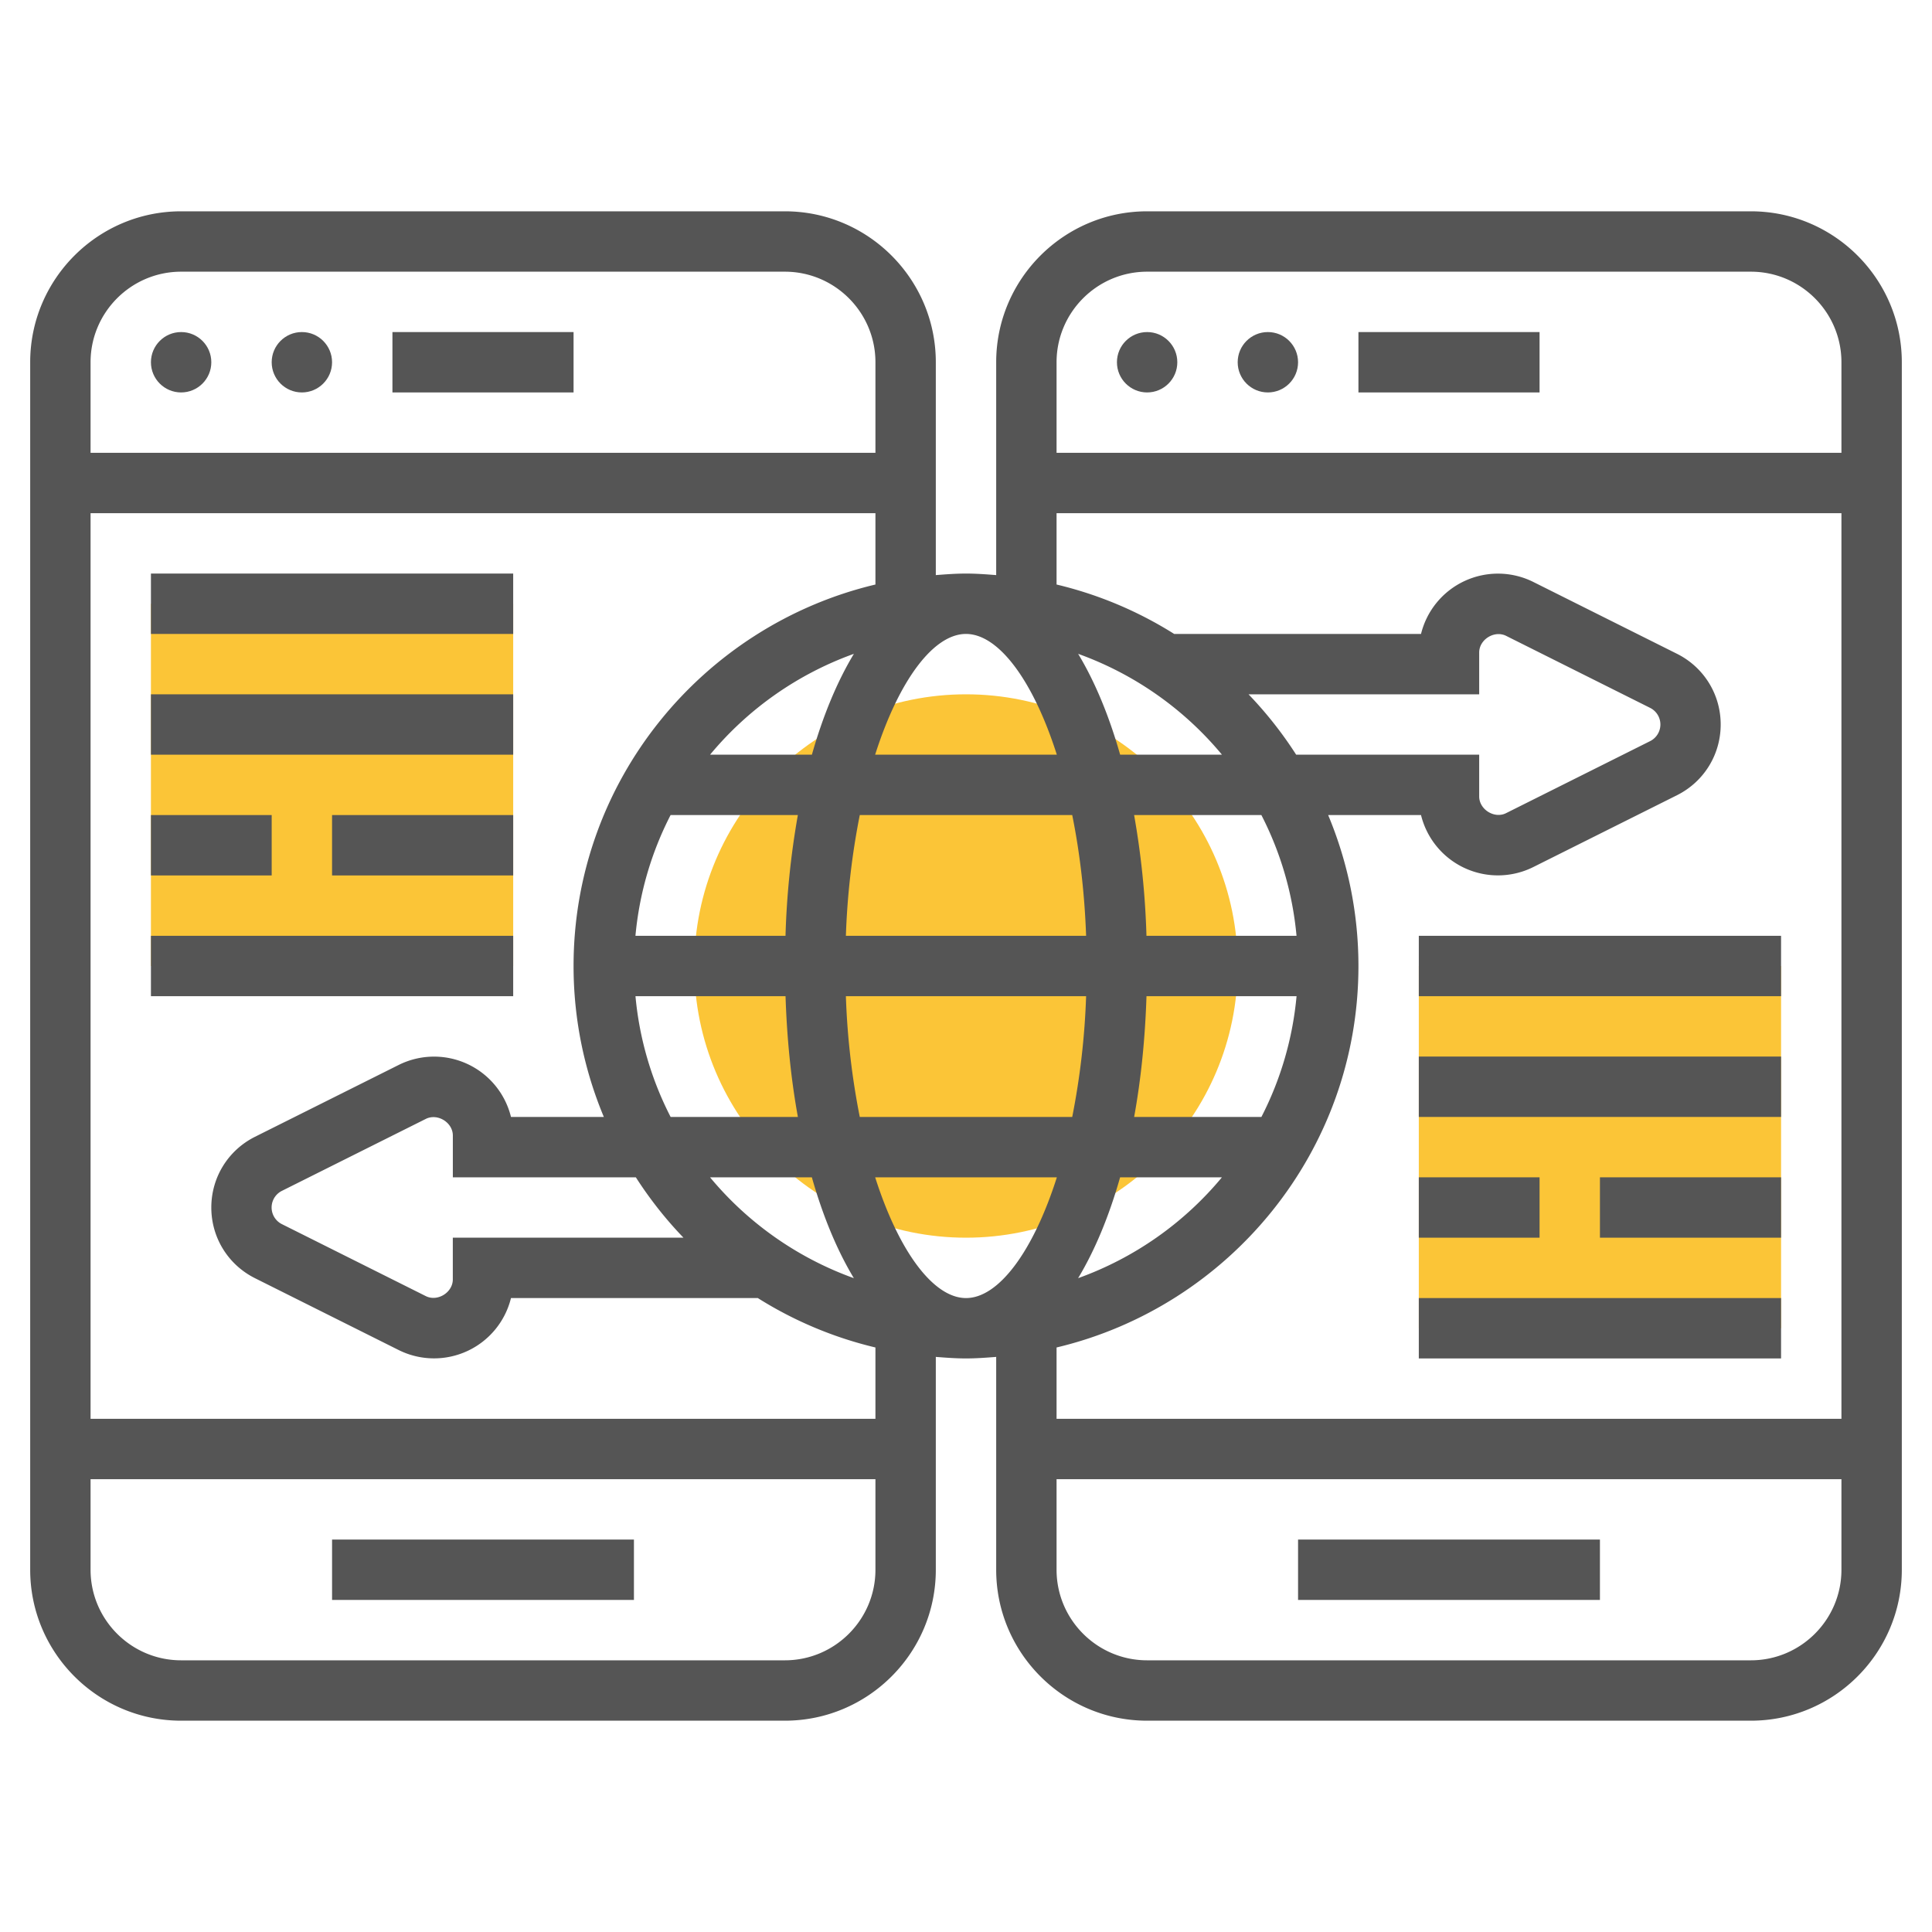 <svg xmlns="http://www.w3.org/2000/svg" version="1.1" xmlns:xlink="http://www.w3.org/1999/xlink" width="512" height="512" x="0" y="0" viewBox="0 0 64 64" style="enable-background:new 0 0 512 512" xml:space="preserve" class=""><g><circle cx="32" cy="32" r="9" fill="#fbc537" opacity="1" data-original="#f0bc5e" class=""></circle><path fill="#fbc537" d="M47 32h12v12H47zM5 20h12v12H5z" opacity="1" data-original="#f0bc5e" class=""></path><path d="M11 51h10v2H11z" fill="#555555" opacity="1" data-original="#000000" class=""></path><circle cx="10" cy="12" r="1" fill="#555555" opacity="1" data-original="#000000" class=""></circle><circle cx="6" cy="12" r="1" fill="#555555" opacity="1" data-original="#000000" class=""></circle><path d="M13 11h6v2h-6z" fill="#555555" opacity="1" data-original="#000000" class=""></path><path d="M58 7H38c-2.757 0-5 2.243-5 5v7.051c-.331-.026-.662-.051-1-.051s-.669.025-1 .051V12c0-2.757-2.243-5-5-5H6c-2.757 0-5 2.243-5 5v40c0 2.757 2.243 5 5 5h20c2.757 0 5-2.243 5-5v-7.051c.331.026.662.051 1 .051s.669-.025 1-.051V52c0 2.757 2.243 5 5 5h20c2.757 0 5-2.243 5-5V12c0-2.757-2.243-5-5-5zM38 9h20c1.654 0 3 1.346 3 3v3H35v-3c0-1.654 1.346-3 3-3zm4.937 16a13.052 13.052 0 0 0-1.578-2H49v-1.382c-.001-.437.507-.749.895-.553l4.763 2.382a.616.616 0 0 1 0 1.106l-4.764 2.382c-.385.197-.894-.116-.894-.553V25zM21.063 39c.461.718.989 1.388 1.578 2H15v1.382c0 .436-.509.747-.895.553l-4.763-2.382a.616.616 0 0 1 0-1.106l4.764-2.382c.388-.194.896.117.895.553V39zm13.946-14H28.99c.789-2.473 1.935-4 3.009-4s2.221 1.527 3.01 4zm-6.988 6a24.91 24.91 0 0 1 .46-4h7.038c.244 1.209.408 2.553.46 4zm7.958 2a24.91 24.91 0 0 1-.46 4h-7.038a24.797 24.797 0 0 1-.46-4zm-9.084-8h-3.373a11.043 11.043 0 0 1 4.764-3.341c-.554.919-1.023 2.046-1.391 3.341zm-4.681 2h4.216a27.425 27.425 0 0 0-.409 4H21.05a10.92 10.92 0 0 1 1.164-4zm3.808 6c.046 1.419.184 2.763.409 4h-4.216a10.92 10.92 0 0 1-1.164-4zm-2.501 6h3.373c.368 1.295.837 2.422 1.391 3.341A11.049 11.049 0 0 1 23.521 39zm5.47 0h6.019c-.789 2.473-1.935 4-3.009 4s-2.221-1.527-3.01-4zm8.114 0h3.373a11.043 11.043 0 0 1-4.764 3.341c.554-.919 1.023-2.046 1.391-3.341zm4.681-2H37.57c.225-1.237.363-2.581.409-4h4.971a10.92 10.92 0 0 1-1.164 4zm-3.808-6a27.425 27.425 0 0 0-.409-4h4.216a10.92 10.92 0 0 1 1.164 4zm2.501-6h-3.373c-.368-1.295-.837-2.422-1.391-3.341A11.049 11.049 0 0 1 40.479 25zM6 9h20c1.654 0 3 1.346 3 3v3H3v-3c0-1.654 1.346-3 3-3zm20 46H6c-1.654 0-3-1.346-3-3v-3h26v3c0 1.654-1.346 3-3 3zm3-8H3V17h26v2.363C23.276 20.723 19 25.866 19 32c0 1.771.359 3.46 1.003 5h-3.076a2.624 2.624 0 0 0-3.716-1.724l-4.765 2.382C7.555 38.105 7 39.003 7 40s.555 1.895 1.447 2.342l4.764 2.382A2.625 2.625 0 0 0 16.927 43h8.177A12.915 12.915 0 0 0 29 44.637zm16-15c0-1.771-.359-3.46-1.003-5h3.076a2.624 2.624 0 0 0 3.716 1.724l4.765-2.382C56.445 25.895 57 24.997 57 24s-.555-1.895-1.447-2.342l-4.764-2.382A2.625 2.625 0 0 0 47.073 21h-8.177A12.915 12.915 0 0 0 35 19.363V17h26v30H35v-2.363c5.724-1.36 10-6.503 10-12.637zm13 23H38c-1.654 0-3-1.346-3-3v-3h26v3c0 1.654-1.346 3-3 3z" fill="#555555" opacity="1" data-original="#000000" class=""></path><path d="M43 51h10v2H43z" fill="#555555" opacity="1" data-original="#000000" class=""></path><circle cx="42" cy="12" r="1" fill="#555555" opacity="1" data-original="#000000" class=""></circle><circle cx="38" cy="12" r="1" fill="#555555" opacity="1" data-original="#000000" class=""></circle><path d="M45 11h6v2h-6zM47 31h12v2H47zM47 35h12v2H47zM47 39h4v2h-4zM53 39h6v2h-6zM47 43h12v2H47zM5 19h12v2H5zM5 23h12v2H5zM5 27h4v2H5zM11 27h6v2h-6zM5 31h12v2H5z" fill="#555555" opacity="1" data-original="#000000" class=""></path></g></svg>
